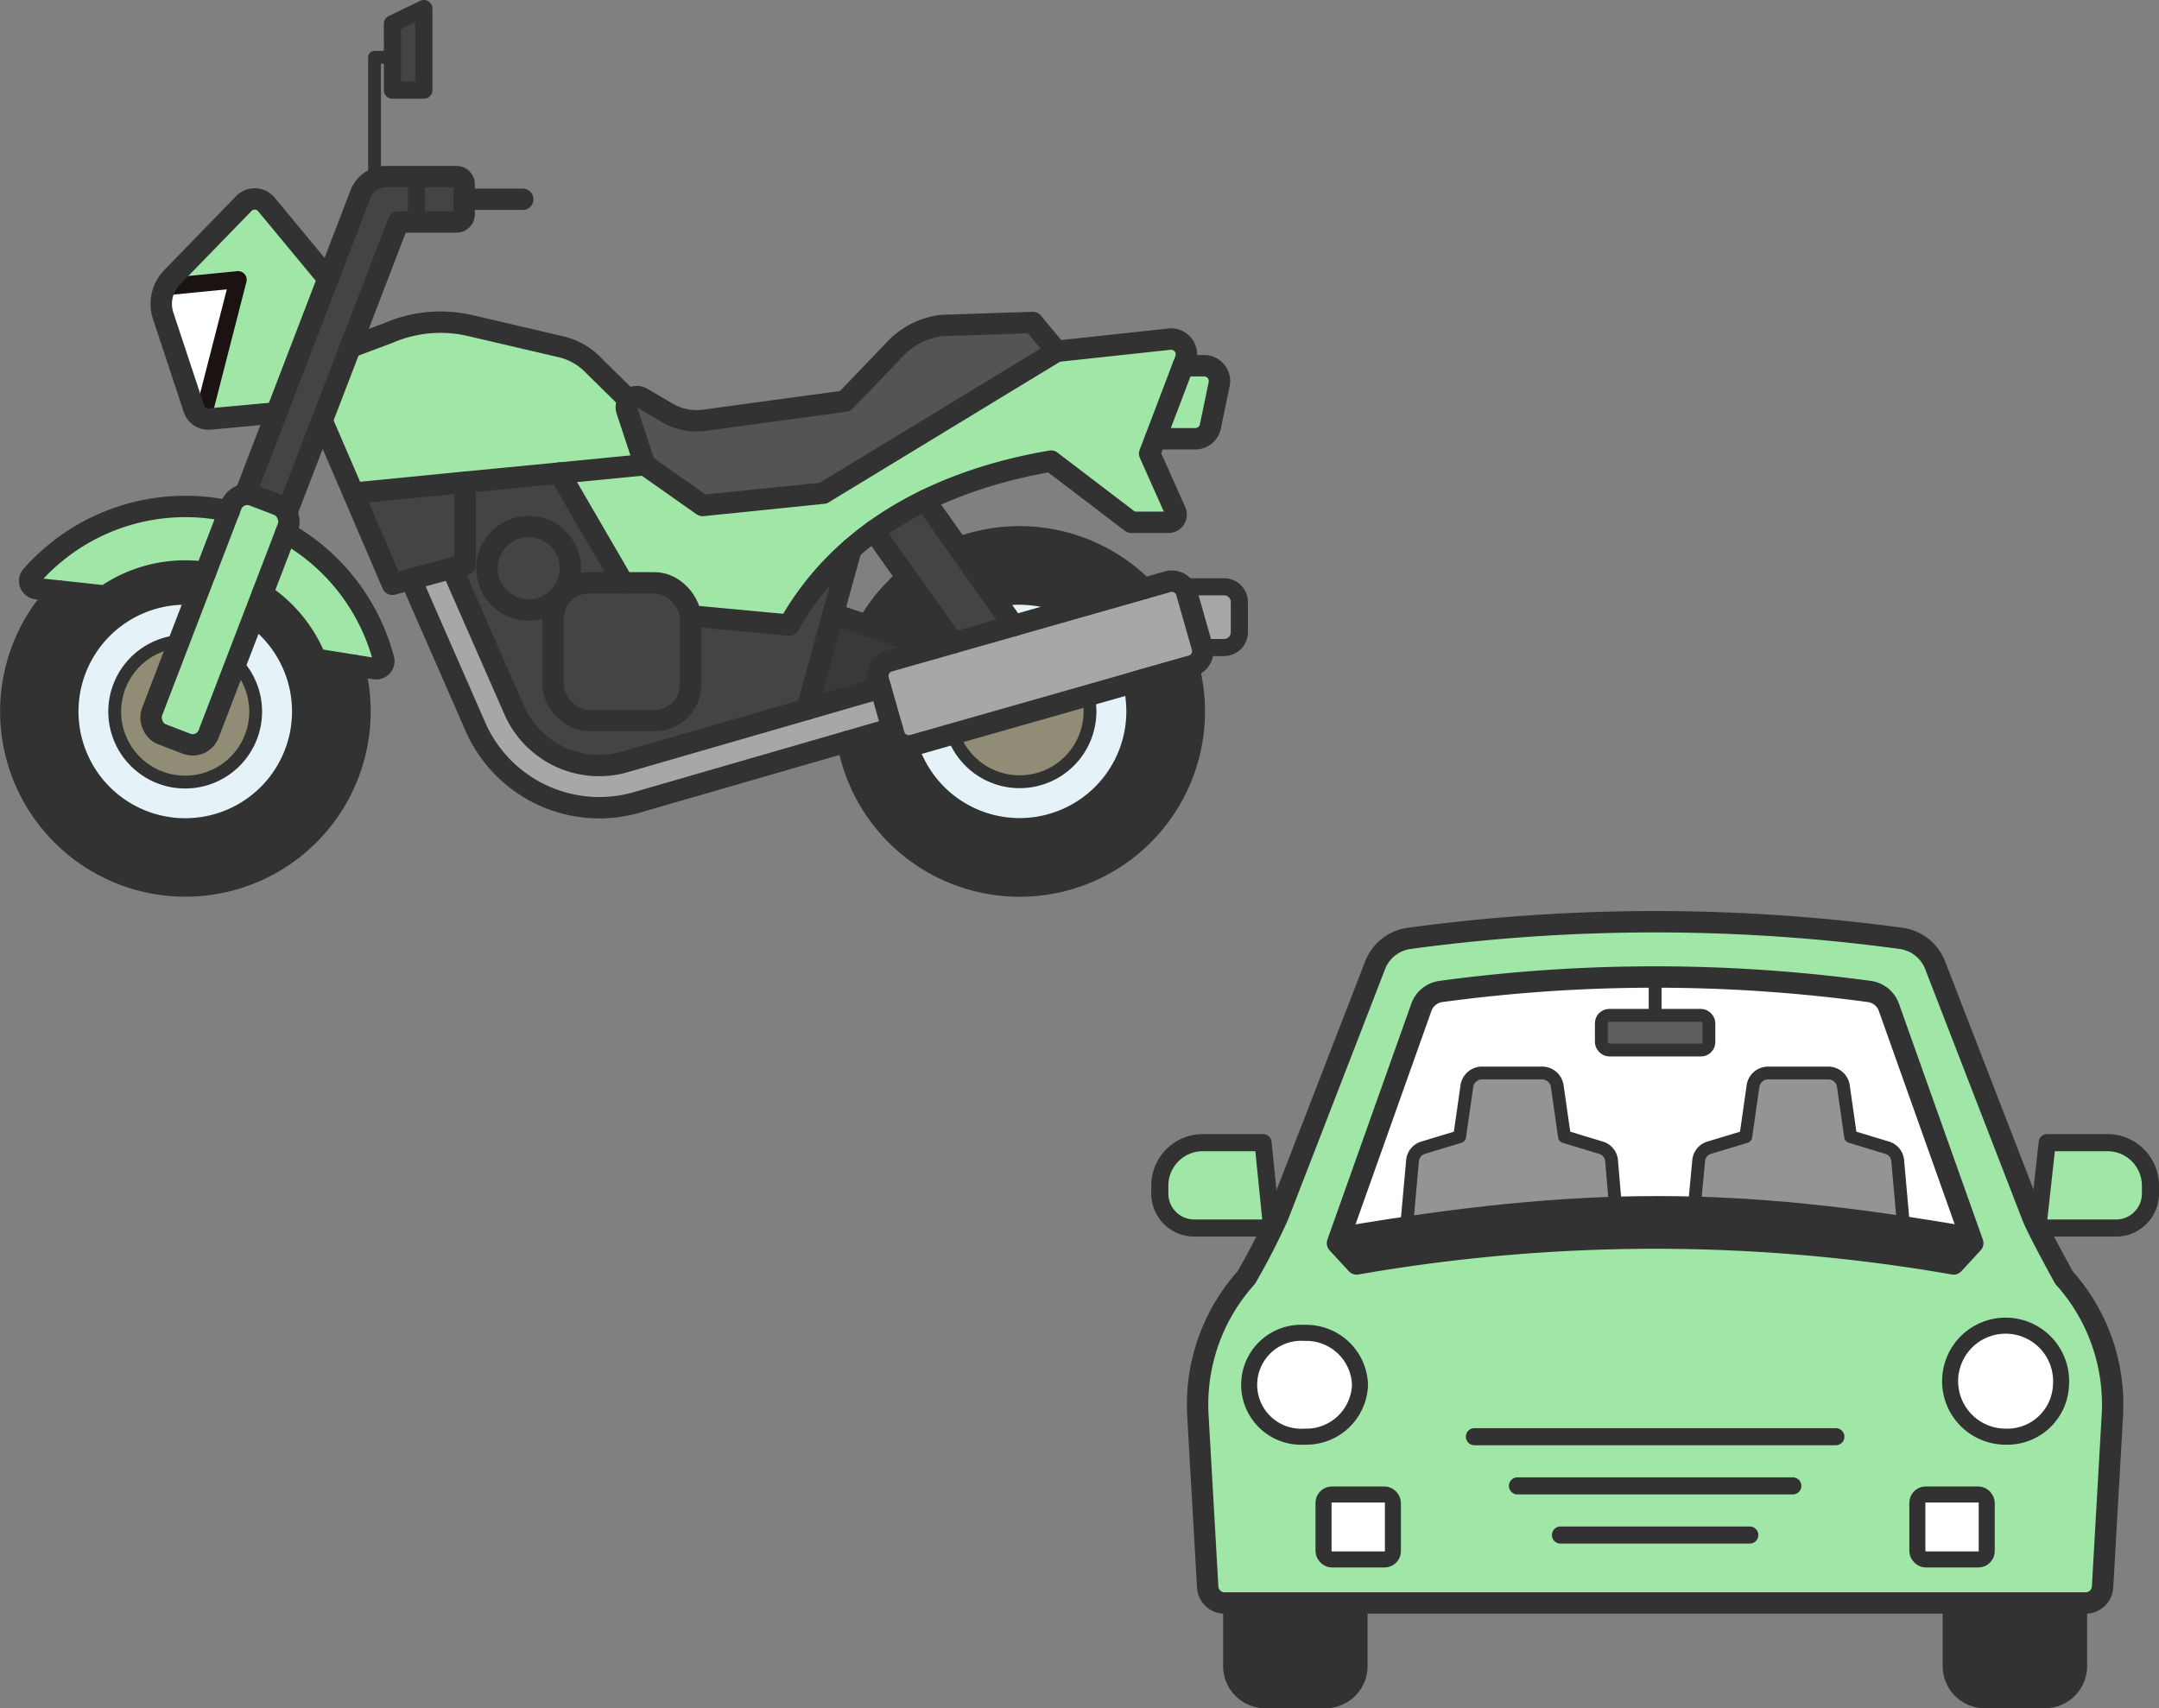 <svg xmlns="http://www.w3.org/2000/svg" width="252.376" height="199.713" viewBox="0 0 252.376 199.713">
  <rect x="0" y="0" width="252.376" height="199.713" fill="#808080" stroke="none"/>
  <g id="sec02_03img" transform="translate(-958.623 -2423.707)">
    <g id="アートワーク_39" data-name="アートワーク 39" transform="translate(1094.198 2531.466)">
      <g id="グループ_1432" data-name="グループ 1432" transform="translate(0 0)">
        <g id="グループ_1424" data-name="グループ 1424" transform="translate(0 0.001)">
          <path id="パス_1650" data-name="パス 1650" d="M116.2,31.955v.925a4.023,4.023,0,0,1-4.024,4.024h-9.144l1.1-9.979h7.041A5.031,5.031,0,0,1,116.2,31.955Z" transform="translate(-0.394 -1.099)" fill="#a0e6a7"/>
          <path id="パス_1651" data-name="パス 1651" d="M106.676,42.86a22.242,22.242,0,0,1,5.653,16.014l-1.157,20.219a1.971,1.971,0,0,1-2.022,1.791H8.6a1.971,1.971,0,0,1-2.022-1.791L5.419,58.874A22.242,22.242,0,0,1,11.073,42.86a79.038,79.038,0,0,0,3.712-7.2C15.74,33.233,26.171,6.275,26.171,6.275a5,5,0,0,1,4.014-3.088,213.625,213.625,0,0,1,57.378,0,5.006,5.006,0,0,1,4.014,3.078S102.3,33.938,102.964,35.658,106.676,42.86,106.676,42.86Zm-.352,12.524a6.492,6.492,0,1,0-6.478,6.066A6.287,6.287,0,0,0,106.324,55.384ZM97.632,74.828V69.185a.983.983,0,0,0-.976-.976H90.51a.985.985,0,0,0-.986.976v5.643a.985.985,0,0,0,.986.976h6.146A.983.983,0,0,0,97.632,74.828ZM96,38.816l-.412-1.157L86.175,11.184A2.827,2.827,0,0,0,83.912,9.4a186.205,186.205,0,0,0-24.987-1.69A188.372,188.372,0,0,0,33.837,9.4a2.827,2.827,0,0,0-2.263,1.78L22.158,37.67l-.412,1.157c1.026,1.107,1.217,1.318,2.243,2.434a202.9,202.9,0,0,1,69.771-.01C94.786,40.144,94.977,39.933,96,38.816ZM28.224,74.828V69.185a.985.985,0,0,0-.986-.976H21.092a.983.983,0,0,0-.976.976v5.643a.983.983,0,0,0,.976.976h6.146A.985.985,0,0,0,28.224,74.828ZM24.381,55.384A6.287,6.287,0,0,0,17.9,49.318a6.079,6.079,0,1,0,0,12.131A6.287,6.287,0,0,0,24.381,55.384Z" transform="translate(-0.973 -1.251)" fill="#a0e6a7"/>
          <path id="パス_1652" data-name="パス 1652" d="M107.6,80.415v7.333a3.686,3.686,0,0,1-3.641,3.732H96.85a3.678,3.678,0,0,1-3.631-3.732V80.415Z" transform="translate(-0.453 -0.782)" fill="#323232"/>
          <ellipse id="楕円形_51" data-name="楕円形 51" cx="6.478" cy="6.066" rx="6.478" ry="6.066" transform="translate(92.394 48.067)" fill="#fff"/>
          <path id="パス_1653" data-name="パス 1653" d="M97.137,68.791v5.643a.983.983,0,0,1-.976.976H90.015a.985.985,0,0,1-.986-.976V68.791a.985.985,0,0,1,.986-.976h6.146A.983.983,0,0,1,97.137,68.791Z" transform="translate(-0.477 -0.857)" fill="#fff"/>
          <path id="パス_1654" data-name="パス 1654" d="M87.779,36.219c2.495.372,5.06.785,7.715,1.247l.412,1.157c-1.026,1.117-1.217,1.328-2.243,2.434a202.9,202.9,0,0,0-69.771.01c-1.026-1.117-1.217-1.328-2.243-2.434l.412-1.157q3.983-.679,7.705-1.217a208.325,208.325,0,0,1,24.343-2.3c3.108-.091,6.186-.1,9.285-.02A201.6,201.6,0,0,1,87.779,36.219Z" transform="translate(-0.877 -1.058)" fill="#323232"/>
          <path id="パス_1655" data-name="パス 1655" d="M58.775,7.675a186.95,186.95,0,0,1,25.037,1.69,2.827,2.827,0,0,1,2.263,1.78l9.415,26.476c-2.656-.463-5.221-.875-7.715-1.247L87.132,29.1a1.753,1.753,0,0,0-1.257-1.479L81.63,26.335l-.855-5.955A1.791,1.791,0,0,0,78.964,18.9H72.033a1.79,1.79,0,0,0-1.811,1.479l-.855,5.955-4.245,1.288A1.753,1.753,0,0,0,63.865,29.1l-.473,4.989c-3.1-.08-6.176-.07-9.285.02l-.422-5.01a1.753,1.753,0,0,0-1.257-1.479l-4.245-1.288-.855-5.955A1.79,1.79,0,0,0,45.517,18.9H38.586a1.79,1.79,0,0,0-1.811,1.479l-.855,5.955-4.245,1.288A1.753,1.753,0,0,0,30.418,29.1l-.654,7.313q-3.727.543-7.705,1.217l9.415-26.486a2.827,2.827,0,0,1,2.263-1.78A187.625,187.625,0,0,1,58.775,7.675Zm6.287,7.6V13.087a.934.934,0,0,0-.936-.936h-10.7a.934.934,0,0,0-.936.936V15.28a.934.934,0,0,0,.936.936h10.7A.934.934,0,0,0,65.062,15.28Z" transform="translate(-0.874 -1.213)" fill="#fff"/>
          <path id="パス_1656" data-name="パス 1656" d="M86.889,29.035l.644,7.273a201.6,201.6,0,0,0-24.384-2.283l.473-4.989a1.753,1.753,0,0,1,1.257-1.479l4.245-1.288.855-5.955a1.79,1.79,0,0,1,1.811-1.479h6.931a1.79,1.79,0,0,1,1.811,1.479l.855,5.955,4.245,1.288A1.753,1.753,0,0,1,86.889,29.035Z" transform="translate(-0.631 -1.147)" fill="#949494"/>
          <rect id="長方形_468" data-name="長方形 468" width="12.574" height="4.064" rx="0.93" transform="translate(51.614 10.938)" fill="#5f5e5e"/>
          <path id="パス_1657" data-name="パス 1657" d="M53.64,29.035l.422,5.01a208.325,208.325,0,0,0-24.343,2.3l.654-7.313a1.753,1.753,0,0,1,1.257-1.479l4.245-1.288.855-5.955a1.79,1.79,0,0,1,1.811-1.479h6.931a1.79,1.79,0,0,1,1.811,1.479l.855,5.955,4.245,1.288A1.753,1.753,0,0,1,53.64,29.035Z" transform="translate(-0.829 -1.147)" fill="#949494"/>
          <path id="パス_1658" data-name="パス 1658" d="M28.137,68.791v5.643a.985.985,0,0,1-.986.976H21a.983.983,0,0,1-.976-.976V68.791A.983.983,0,0,1,21,67.815h6.146A.985.985,0,0,1,28.137,68.791Z" transform="translate(-0.886 -0.857)" fill="#fff"/>
          <path id="パス_1659" data-name="パス 1659" d="M23.984,80.415v7.333a3.678,3.678,0,0,1-3.631,3.732H13.24A3.686,3.686,0,0,1,9.6,87.748V80.415Z" transform="translate(-0.948 -0.782)" fill="#323232"/>
          <ellipse id="楕円形_52" data-name="楕円形 52" cx="6.478" cy="6.066" rx="6.478" ry="6.066" transform="translate(10.452 48.067)" fill="#fff"/>
          <path id="パス_1660" data-name="パス 1660" d="M13.07,26.925,14.076,36.9H5.023A4.023,4.023,0,0,1,1,32.88v-.925a5.031,5.031,0,0,1,5.03-5.03Z" transform="translate(-0.999 -1.099)" fill="#a0e6a7"/>
        </g>
        <g id="グループ_1431" data-name="グループ 1431" transform="translate(0.001)">
          <path id="パス_1661" data-name="パス 1661" d="M107.6,80.42v7.323a3.69,3.69,0,0,1-3.633,3.742H96.849a3.689,3.689,0,0,1-3.633-3.742V80.42" transform="translate(-0.454 -0.781)" fill="none" stroke="#323232" stroke-linecap="round" stroke-linejoin="round" stroke-width="2.5"/>
          <path id="パス_1662" data-name="パス 1662" d="M9.6,80.42v7.323a3.689,3.689,0,0,0,3.633,3.742h7.118a3.689,3.689,0,0,0,3.633-3.742V80.42" transform="translate(-0.949 -0.781)" fill="none" stroke="#323232" stroke-linecap="round" stroke-linejoin="round" stroke-width="2.5"/>
          <g id="グループ_1425" data-name="グループ 1425" transform="translate(19.139 66.958)">
            <rect id="長方形_469" data-name="長方形 469" width="8.107" height="7.596" rx="0.975" fill="none" stroke="#323232" stroke-linecap="round" stroke-linejoin="round" stroke-width="1.875"/>
            <rect id="長方形_470" data-name="長方形 470" width="8.107" height="7.596" rx="0.975" transform="translate(69.415)" fill="none" stroke="#323232" stroke-linecap="round" stroke-linejoin="round" stroke-width="1.875"/>
          </g>
          <g id="グループ_1426" data-name="グループ 1426" transform="translate(10.455 48.071)">
            <path id="パス_1663" data-name="パス 1663" d="M24.34,55.1a6.28,6.28,0,0,0-6.473-6.066,6.079,6.079,0,1,0,0,12.131A6.28,6.28,0,0,0,24.34,55.1Z" transform="translate(-11.393 -49.038)" fill="none" stroke="#323232" stroke-linecap="round" stroke-linejoin="round" stroke-width="1.875"/>
            <path id="パス_1664" data-name="パス 1664" d="M105.8,55.1a6.488,6.488,0,1,0-6.474,6.066A6.28,6.28,0,0,0,105.8,55.1Z" transform="translate(-10.91 -49.038)" fill="none" stroke="#323232" stroke-linecap="round" stroke-linejoin="round" stroke-width="1.875"/>
          </g>
          <path id="パス_1665" data-name="パス 1665" d="M106.675,42.862s-3.047-5.493-3.711-7.206L91.58,6.268a5,5,0,0,0-4.013-3.082,213.524,213.524,0,0,0-57.381,0,5,5,0,0,0-4.019,3.083S15.735,33.232,14.784,35.656a78.439,78.439,0,0,1-3.711,7.206A22.2,22.2,0,0,0,5.42,58.869L6.575,79.092a1.974,1.974,0,0,0,2.024,1.8h100.55a1.974,1.974,0,0,0,2.024-1.8l1.155-20.222A22.2,22.2,0,0,0,106.675,42.862Z" transform="translate(-0.974 -1.25)" fill="none" stroke="#323232" stroke-linecap="round" stroke-linejoin="round" stroke-width="2.5"/>
          <g id="グループ_1428" data-name="グループ 1428" transform="translate(20.77 6.46)">
            <path id="パス_1666" data-name="パス 1666" d="M22.059,37.476c28.407-4.8,45.739-4.788,73.433-.01" transform="translate(-21.646 -7.517)" fill="none" stroke="#323232" stroke-linecap="round" stroke-linejoin="round" stroke-width="1.5"/>
            <rect id="長方形_471" data-name="長方形 471" width="12.575" height="4.059" rx="0.926" transform="translate(30.842 4.48)" fill="none" stroke="#323232" stroke-linecap="round" stroke-linejoin="round" stroke-width="1.5"/>
            <path id="パス_1667" data-name="パス 1667" d="M23.891,41.22c-1.025-1.112-1.219-1.321-2.243-2.433l9.829-27.641A2.825,2.825,0,0,1,33.74,9.366a186.213,186.213,0,0,1,50.076,0,2.825,2.825,0,0,1,2.261,1.779l9.829,27.641-2.243,2.433A202.9,202.9,0,0,0,23.891,41.22Z" transform="translate(-21.648 -7.673)" fill="none" stroke="#323232" stroke-linecap="round" stroke-linejoin="round" stroke-width="2.5"/>
            <g id="グループ_1427" data-name="グループ 1427" transform="translate(8.117 11.224)">
              <path id="パス_1668" data-name="パス 1668" d="M54.059,34.045l-.424-5.006a1.737,1.737,0,0,0-1.255-1.481L48.133,26.27l-.852-5.957a1.79,1.79,0,0,0-1.809-1.483H38.54a1.79,1.79,0,0,0-1.809,1.483l-.852,5.957-4.246,1.288a1.739,1.739,0,0,0-1.256,1.481l-.66,7.306" transform="translate(-29.717 -18.83)" fill="none" stroke="#323232" stroke-linecap="round" stroke-linejoin="round" stroke-width="1.5"/>
              <path id="パス_1669" data-name="パス 1669" d="M87.53,36.32l-.645-7.282a1.738,1.738,0,0,0-1.256-1.481L81.382,26.27l-.852-5.957a1.79,1.79,0,0,0-1.809-1.483H71.79a1.789,1.789,0,0,0-1.809,1.483l-.853,5.957-4.246,1.288a1.737,1.737,0,0,0-1.255,1.481l-.475,5.023" transform="translate(-29.519 -18.83)" fill="none" stroke="#323232" stroke-linecap="round" stroke-linejoin="round" stroke-width="1.5"/>
            </g>
            <line id="線_3" data-name="線 3" y2="4.407" transform="translate(37.13)" fill="none" stroke="#323232" stroke-linecap="round" stroke-linejoin="round" stroke-width="1.5"/>
          </g>
          <g id="グループ_1429" data-name="グループ 1429" transform="translate(36.776 60.203)">
            <line id="線_4" data-name="線 4" x2="42.249" fill="none" stroke="#323232" stroke-linecap="round" stroke-linejoin="round" stroke-width="2"/>
            <line id="線_5" data-name="線 5" x2="32.19" transform="translate(5.03 5.75)" fill="none" stroke="#323232" stroke-linecap="round" stroke-linejoin="round" stroke-width="2"/>
            <line id="線_6" data-name="線 6" x2="22.13" transform="translate(10.059 11.5)" fill="none" stroke="#323232" stroke-linecap="round" stroke-linejoin="round" stroke-width="2"/>
          </g>
          <g id="グループ_1430" data-name="グループ 1430" transform="translate(0 25.826)">
            <path id="パス_1670" data-name="パス 1670" d="M14.077,36.907H5.024A4.024,4.024,0,0,1,1,32.883v-.929a5.03,5.03,0,0,1,5.03-5.03h7.041Z" transform="translate(-1 -26.924)" fill="none" stroke="#323232" stroke-linecap="round" stroke-linejoin="round" stroke-width="2"/>
            <path id="パス_1671" data-name="パス 1671" d="M103.024,36.907h9.148a4.024,4.024,0,0,0,4.024-4.024v-.929a5.03,5.03,0,0,0-5.03-5.03h-7.041Z" transform="translate(-0.395 -26.924)" fill="none" stroke="#323232" stroke-linecap="round" stroke-linejoin="round" stroke-width="2"/>
          </g>
        </g>
      </g>
    </g>
    <g id="アートワーク_40" data-name="アートワーク 40" transform="translate(959.873 2424.707)">
      <g id="グループ_1435" data-name="グループ 1435" transform="translate(0 0)">
        <g id="グループ_1433" data-name="グループ 1433" transform="translate(0 0.003)">
          <path id="パス_1672" data-name="パス 1672" d="M121.3,76.684a20.409,20.409,0,1,0,34.463,8.679l-3.963-.637a.889.889,0,0,1-.672-.529,16.519,16.519,0,0,0-6.043-7.163l-1.094,2.824a13.473,13.473,0,1,1-7.917-2.573,11.986,11.986,0,0,1,1.273.063l1.094-2.833a17.1,17.1,0,0,0-2.367-.17,16.363,16.363,0,0,0-9.091,2.743.9.9,0,0,1-.583.152Z" transform="translate(-115.658 -8.591)" fill="#323232"/>
          <path id="パス_1673" data-name="パス 1673" d="M132.954,74.038a.907.907,0,0,0,.574,1.5l2.618.278,5.1.556a.9.9,0,0,0,.583-.152,16.363,16.363,0,0,1,9.091-2.743,17.1,17.1,0,0,1,2.367.17l2.743-7.163a23.429,23.429,0,0,0-5.11-.556A23.945,23.945,0,0,0,132.954,74.038Z" transform="translate(-130.507 -7.72)" fill="#a0e6a7"/>
          <path id="パス_1674" data-name="パス 1674" d="M136.744,83.524a8.238,8.238,0,1,0,6.652,2.492l-3.263,8.508a1.8,1.8,0,0,1-2.322,1.031L134.53,94.3a1.806,1.806,0,0,1-1.031-2.322Z" transform="translate(-117.065 -9.54)" fill="#908c76"/>
          <path id="パス_1675" data-name="パス 1675" d="M124.943,89.988a1.806,1.806,0,0,0,1.031,2.322l3.281,1.255a1.8,1.8,0,0,0,2.322-1.031l3.263-8.508,2-5.209,1.085-2.824,2.743-7.154.332-.861a1.791,1.791,0,0,0-.359-1.856,1.694,1.694,0,0,0-.672-.457L136.688,64.4a1.8,1.8,0,0,0-2.313,1.031l-.332.879-2.752,7.163L130.2,76.307l-2.008,5.227Z" transform="translate(-108.51 -7.55)" fill="#a0e6a7"/>
          <path id="パス_1676" data-name="パス 1676" d="M132.013,37.188a4.417,4.417,0,0,0-.251,3.38l3.6,10.866a1.752,1.752,0,0,0,1.022,1.085l4.151-16.165Z" transform="translate(-113.939 -4.661)" fill="#fff"/>
          <path id="パス_1677" data-name="パス 1677" d="M119.828,36.1l8.517-.834L124.194,51.43a1.7,1.7,0,0,0,.825.126l7.809-.717,6.016-15.681-7.2-8.688a1.772,1.772,0,0,0-2.636-.108L120.617,35A4.288,4.288,0,0,0,119.828,36.1Z" transform="translate(-101.754 -3.572)" fill="#a0e6a7"/>
          <path id="パス_1678" data-name="パス 1678" d="M111.865,50.538l-3.577,9.324.009.143a1.773,1.773,0,0,1,.672.117l3.281,1.264a1.694,1.694,0,0,1,.672.457l.3-.081,3.972-10.31,3.174-8.284.117-.3,5.63-14.65h2.107l.009-5.29h-3.586a3.406,3.406,0,0,0-1.318.287,3.144,3.144,0,0,0-1.641,1.748l-3.8,9.9Z" transform="translate(-80.791 -3.271)" fill="#444"/>
          <path id="パス_1679" data-name="パス 1679" d="M112.552,76.518a16.539,16.539,0,0,1,6.052,7.163.889.889,0,0,0,.672.529l3.963.637,2.474.4a.9.9,0,0,0,1-1.13A24,24,0,0,0,115.3,69.364C115.286,69.364,112.552,76.518,112.552,76.518Z" transform="translate(-83.136 -8.075)" fill="#a0e6a7"/>
          <path id="パス_1680" data-name="パス 1680" d="M78.528,53.406l3.658,8.481L95.24,60.6l11.028-1.067,9.979-.977-2.1-6.357a1.157,1.157,0,0,1,.251-1.183l-4.115-4.052a7.675,7.675,0,0,0-3.837-2.2L95.867,42.3a15.311,15.311,0,0,0-9.566.852l-4.483,1.677-.117.3Z" transform="translate(-42.128 -5.234)" fill="#a0e6a7"/>
          <path id="パス_1681" data-name="パス 1681" d="M101.958,64.047,106.521,74.7l2.152-.583,4.806-1.309,1.533-.421V62.774Z" transform="translate(-61.899 -7.394)" fill="#444"/>
          <path id="パス_1682" data-name="パス 1682" d="M107.328,6.7v3.846H111V1l-3.676,1.775Z" transform="translate(-62.706 -1.004)" fill="#444"/>
          <path id="パス_1683" data-name="パス 1683" d="M51.074,73.964l-4.806,1.309,7.576,17.286a15.816,15.816,0,0,0,14.183,9.423,15.485,15.485,0,0,0,4.617-.619l24.682-7.137,5.209-1.506-1.354-4.752-8.607,2.5L71.264,96.629a10.843,10.843,0,0,1-12.9-6.052Z" transform="translate(0.505 -8.551)" fill="#a7a7a7"/>
          <path id="パス_1684" data-name="パス 1684" d="M102.078,22.924v5.29h4.671a.9.9,0,0,0,.9-.9v-3.5a.893.893,0,0,0-.9-.9Z" transform="translate(-54.641 -3.271)" fill="#444"/>
          <path id="パス_1685" data-name="パス 1685" d="M51.628,73.7,58.917,90.32a10.843,10.843,0,0,0,12.9,6.052l21.3-6.159,3.066-11.135,2.1-7.6a33.763,33.763,0,0,0-7.253,8.894L79.538,79.292v8.463a3.78,3.78,0,0,1-3.774,3.774H67.21a3.78,3.78,0,0,1-3.774-3.774V79.2a3.652,3.652,0,0,1,.583-2,4.882,4.882,0,0,1-8.3-3.479,1.739,1.739,0,0,1,.018-.3l-2.573-.134Z" transform="translate(-0.049 -8.294)" fill="#444"/>
          <path id="パス_1686" data-name="パス 1686" d="M81.338,72.261l2.573.134a4.878,4.878,0,0,1,9.746.3,4.792,4.792,0,0,1-.816,2.7,3.72,3.72,0,0,1,2.546-1h4.438l-7.459-12.83L81.338,62.641Z" transform="translate(-28.226 -7.27)" fill="#444"/>
          <path id="パス_1687" data-name="パス 1687" d="M88.236,73.116a1.739,1.739,0,0,0-.018.3,4.882,4.882,0,0,0,8.3,3.479,3.325,3.325,0,0,1,.646-.78,4.792,4.792,0,0,0,.816-2.7,4.878,4.878,0,0,0-9.746-.3Z" transform="translate(-32.551 -7.991)" fill="#444"/>
          <path id="パス_1688" data-name="パス 1688" d="M72.538,79.658v8.553a3.78,3.78,0,0,0,3.774,3.774h8.553a3.78,3.78,0,0,0,3.774-3.774V79.658a3.78,3.78,0,0,0-3.774-3.774H76.312a3.72,3.72,0,0,0-2.546,1,4.812,4.812,0,0,1-.646.78A3.652,3.652,0,0,0,72.538,79.658Z" transform="translate(-9.152 -8.75)" fill="#444"/>
          <path id="パス_1689" data-name="パス 1689" d="M7.905,59.767,15.364,72.6H19.48a3.78,3.78,0,0,1,3.774,3.774v.09l11.494,1.076A33.763,33.763,0,0,1,42,68.642c.861-.753,1.748-1.461,2.663-2.116a40.718,40.718,0,0,1,5.989-3.568,54.66,54.66,0,0,1,14.721-4.59l9.387,7.154H79.1a.9.9,0,0,0,.825-1.264L76.9,57.489l.663-1.73.341-.9,2.573-6.76.341-.888.26-.681a1.792,1.792,0,0,0-1.865-2.421L66.029,45.529,38.738,62.116,24.653,63.559l-6.769-4.77Z" transform="translate(56.234 -5.462)" fill="#a0e6a7"/>
          <path id="パス_1690" data-name="パス 1690" d="M25.145,51.026a1.157,1.157,0,0,0-.251,1.183l2.1,6.357,6.769,4.77,14.085-1.443L75.136,45.306l-2.788-3.362-10.66.35a9.106,9.106,0,0,0-5.406,2.717l-5.872,6.123L33.94,53.375a6.755,6.755,0,0,1-4.286-.861l-2.977-1.739A1.193,1.193,0,0,0,25.145,51.026Z" transform="translate(47.126 -5.239)" fill="#545454"/>
          <path id="パス_1691" data-name="パス 1691" d="M40.708,91.089l8.607-2.5-.251-.906A1.8,1.8,0,0,1,50.3,85.468l5.361-1.533-1.094-.368L47.809,81.3l-4.026-1.345C43.765,79.954,40.708,91.089,40.708,91.089Z" transform="translate(52.363 -9.171)" fill="#3b3938"/>
          <path id="パス_1692" data-name="パス 1692" d="M6.878,95.558a20.41,20.41,0,1,0,39.843-8.714l-6.67,1.892a13.946,13.946,0,0,1,.4,3.317,13.473,13.473,0,0,1-26.332,4.026,1.783,1.783,0,0,1-1.829-1.3l-.206-.726Z" transform="translate(90.963 -9.884)" fill="#323232"/>
          <path id="パス_1693" data-name="パス 1693" d="M40,80.517c-.063.1-.117.2-.17.3l6.76,2.268a13.837,13.837,0,0,1,1.883-2.143l-4.026-5.684c-.224.188-.448.386-.663.583a8.379,8.379,0,0,0-.646.619,8.253,8.253,0,0,0-.61.646q-.242.256-.457.511l-.206.233q-.256.3-.484.619c-.179.233-.35.475-.52.717-.152.215-.3.43-.439.646-.134.2-.26.4-.377.61-.009.009-.009.018-.018.027Z" transform="translate(60.344 -8.685)" fill="#323232"/>
          <path id="パス_1694" data-name="パス 1694" d="M30.418,68.7l3.891,5.5,4.026,5.693,1.345,1.9,7.092-2.017-2.206-3.12-4.241-5.98-3.918-5.541A40.719,40.719,0,0,0,30.418,68.7Z" transform="translate(70.48 -7.638)" fill="#444"/>
          <path id="パス_1695" data-name="パス 1695" d="M7.077,85.024a1.8,1.8,0,0,0-1.237,2.214l.26.906L7.462,92.9l.206.726a1.783,1.783,0,0,0,1.829,1.3,1.443,1.443,0,0,0,.386-.063l4.68-1.336,15.8-4.5,5.066-1.443,6.67-1.892.359-.108a1.794,1.794,0,0,0,1.255-2.152c-.009-.018-.009-.045-.018-.063l-1.82-6.4a1.808,1.808,0,0,0-2.214-1.228l-2.8.8L28.522,78.91l-6.859,1.954L14.572,82.89l-2.134.6Z" transform="translate(95.588 -8.727)" fill="#a7a7a7"/>
          <path id="パス_1696" data-name="パス 1696" d="M36.275,90.564l-15.8,4.5A8.222,8.222,0,0,0,36.49,92.438,8.059,8.059,0,0,0,36.275,90.564Z" transform="translate(89.672 -10.269)" fill="#908c76"/>
          <path id="パス_1697" data-name="パス 1697" d="M13.468,71.166l4.232,5.98A6.345,6.345,0,0,1,18.417,77q.309-.054.619-.081a11.432,11.432,0,0,1,1.569-.1c.251,0,.5.009.744.027l.368.027c.1.009.206.009.3.027s.206.018.3.036c.242.027.475.063.708.108.251.045.5.1.744.152a.388.388,0,0,0,.045.009c.484.126.959.269,1.417.43.3.117.6.233.888.368.206.1.421.2.628.3l8.356-2.376a20.439,20.439,0,0,0-21.643-4.77Z" transform="translate(97.337 -8.129)" fill="#323232"/>
          <path id="パス_1698" data-name="パス 1698" d="M3.936,55.222l-.341.9H8.266a1.8,1.8,0,0,0,1.757-1.434l1.031-4.949A1.8,1.8,0,0,0,9.3,47.574H6.849l-.341.888Z" transform="translate(130.206 -5.821)" fill="#a0e6a7"/>
          <path id="パス_1699" data-name="パス 1699" d="M1,76.4a1.781,1.781,0,0,1,.323.637l1.82,6.4c.009.018.009.045.018.063H5.7a1.8,1.8,0,0,0,1.793-1.793V78.2A1.8,1.8,0,0,0,5.7,76.4Z" transform="translate(136.139 -8.804)" fill="#a7a7a7"/>
          <path id="パス_1700" data-name="パス 1700" d="M136.873,77.624A13.48,13.48,0,1,0,144.79,80.2l-2,5.209a8.214,8.214,0,1,1-6.652-2.492l2.008-5.227A11.986,11.986,0,0,0,136.873,77.624Z" transform="translate(-116.459 -8.93)" fill="#e5f2f8"/>
          <path id="パス_1701" data-name="パス 1701" d="M38.328,83.737l1.094.368,2.134-.6v-.009l-1.345-1.9A13.837,13.837,0,0,0,38.328,83.737Z" transform="translate(68.604 -9.341)" fill="#e5f2f8"/>
          <path id="パス_1702" data-name="パス 1702" d="M22.778,77.947l2.206,3.12,6.85-1.954c-.206-.108-.43-.206-.637-.3-.287-.134-.592-.251-.888-.368-.457-.161-.932-.3-1.417-.43A.388.388,0,0,1,28.848,78c-.242-.054-.493-.108-.744-.152-.233-.045-.466-.081-.708-.108-.1-.018-.206-.027-.3-.036s-.206-.018-.3-.027l-.368-.027c-.242-.018-.493-.027-.744-.027a11.431,11.431,0,0,0-1.569.1q-.309.027-.619.081A6.19,6.19,0,0,0,22.778,77.947Z" transform="translate(92.268 -8.93)" fill="#e5f2f8"/>
          <path id="パス_1703" data-name="パス 1703" d="M15,96.234a1.443,1.443,0,0,1-.386.063A13.473,13.473,0,0,0,40.95,92.271a13.946,13.946,0,0,0-.4-3.317L35.481,90.4a8.059,8.059,0,0,1,.215,1.874A8.222,8.222,0,0,1,19.684,94.9Z" transform="translate(90.467 -10.102)" fill="#e5f2f8"/>
        </g>
        <g id="グループ_1434" data-name="グループ 1434" transform="translate(0)">
          <path id="パス_1704" data-name="パス 1704" d="M153.279,73.639a17.306,17.306,0,0,0-2.37-.169,16.336,16.336,0,0,0-9.09,2.749.878.878,0,0,1-.583.145l-5.1-.551-2.618-.282a.9.9,0,0,1-.578-1.493,23.979,23.979,0,0,1,23.087-7.562" transform="translate(-130.496 -7.716)" fill="none" stroke="#323232" stroke-linecap="round" stroke-linejoin="round" stroke-width="2.5"/>
          <path id="パス_1705" data-name="パス 1705" d="M112.549,76.515a16.462,16.462,0,0,1,6.042,7.163.891.891,0,0,0,.672.531l6.439,1.039a.9.9,0,0,0,1.01-1.129,24.021,24.021,0,0,0-11.42-14.758" transform="translate(-83.127 -8.072)" fill="none" stroke="#323232" stroke-linecap="round" stroke-linejoin="round" stroke-width="2.5"/>
          <path id="パス_1706" data-name="パス 1706" d="M102.077,59.862l3.576-9.329,6.019-15.674,3.8-9.9a3.147,3.147,0,0,1,1.642-1.748,3.314,3.314,0,0,1,1.322-.293h8.255a.9.9,0,0,1,.9.9v3.5a.9.9,0,0,1-.9.9H119.9l-5.742,14.955-3.178,8.272-3.967,10.323" transform="translate(-74.581 -3.268)" fill="none" stroke="#323232" stroke-linecap="round" stroke-linejoin="round" stroke-width="2.5"/>
          <line id="線_7" data-name="線 7" x2="6.857" transform="translate(53.002 22.297)" fill="none" stroke="#323232" stroke-linecap="round" stroke-linejoin="round" stroke-width="2.5"/>
          <line id="線_8" data-name="線 8" y1="5.293" transform="translate(47.434 19.654)" fill="none" stroke="#323232" stroke-linecap="round" stroke-linejoin="round" stroke-width="2"/>
          <rect id="長方形_472" data-name="長方形 472" width="7.101" height="29.891" rx="2" transform="translate(22.424 86.663) rotate(-159)" fill="none" stroke="#323232" stroke-linecap="round" stroke-linejoin="round" stroke-width="2.5"/>
          <path id="パス_1707" data-name="パス 1707" d="M135.9,52.519l4.151-16.165-8.517.834" transform="translate(-113.463 -4.657)" fill="none" stroke="#1a1311" stroke-linecap="round" stroke-linejoin="round" stroke-width="2"/>
          <path id="パス_1708" data-name="パス 1708" d="M107.323,10.542H111V1l-3.681,1.775Z" transform="translate(-62.701 -1)" fill="none" stroke="#323232" stroke-linecap="round" stroke-linejoin="round" stroke-width="2"/>
          <path id="パス_1709" data-name="パス 1709" d="M113.517,7.352h-2.089V21.6" transform="translate(-68.895 -1.657)" fill="none" stroke="#323232" stroke-linecap="round" stroke-linejoin="round" stroke-width="1.5"/>
          <path id="パス_1710" data-name="パス 1710" d="M75.131,45.3l-2.8-3.363-10.653.35a9.079,9.079,0,0,0-5.406,2.719L50.4,51.131,33.934,53.37a6.7,6.7,0,0,1-4.292-.858l-2.971-1.74a1.225,1.225,0,0,0-1.783,1.441l2.093,6.352,6.768,4.766,14.09-1.438Z" transform="translate(47.136 -5.235)" fill="none" stroke="#323232" stroke-linecap="round" stroke-linejoin="round" stroke-width="2.5"/>
          <path id="パス_1711" data-name="パス 1711" d="M101.96,64.048,106.527,74.7l8.488-2.312V62.772" transform="translate(-61.905 -7.39)" fill="none" stroke="#323232" stroke-linecap="round" stroke-linejoin="round" stroke-width="2.5"/>
          <path id="パス_1712" data-name="パス 1712" d="M1,76.4H5.7A1.793,1.793,0,0,1,7.493,78.2v3.514A1.793,1.793,0,0,1,5.7,83.5H3.168" transform="translate(136.133 -8.8)" fill="none" stroke="#323232" stroke-linecap="round" stroke-linejoin="round" stroke-width="2"/>
          <path id="パス_1713" data-name="パス 1713" d="M102.535,92.87l-5.2,1.509-24.684,7.137a15.665,15.665,0,0,1-4.624.612A15.827,15.827,0,0,1,53.841,92.71L46.27,75.42" transform="translate(0.504 -8.699)" fill="none" stroke="#323232" stroke-linecap="round" stroke-linejoin="round" stroke-width="2.5"/>
          <path id="パス_1714" data-name="パス 1714" d="M97.89,87.97l-8.6,2.494L67.978,96.623a10.833,10.833,0,0,1-12.9-6.045l-7.3-16.624" transform="translate(3.791 -8.547)" fill="none" stroke="#323232" stroke-linecap="round" stroke-linejoin="round" stroke-width="2.5"/>
          <rect id="長方形_473" data-name="長方形 473" width="16.095" height="16.095" rx="4.207" transform="translate(63.391 67.14)" fill="none" stroke="#323232" stroke-linecap="round" stroke-linejoin="round" stroke-width="2.5"/>
          <ellipse id="楕円形_53" data-name="楕円形 53" cx="4.879" cy="4.879" rx="4.879" ry="4.879" transform="translate(55.669 60.557)" fill="none" stroke="#323232" stroke-linecap="round" stroke-linejoin="round" stroke-width="2.5"/>
          <line id="線_9" data-name="線 9" x2="7.459" y2="12.83" transform="translate(64.14 54.307)" fill="none" stroke="#323232" stroke-linecap="round" stroke-linejoin="round" stroke-width="2.5"/>
          <path id="パス_1715" data-name="パス 1715" d="M6.848,47.574H9.3a1.794,1.794,0,0,1,1.755,2.159l-1.03,4.953a1.792,1.792,0,0,1-1.755,1.428H3.6" transform="translate(130.208 -5.818)" fill="none" stroke="#323232" stroke-linecap="round" stroke-linejoin="round" stroke-width="2.5"/>
          <path id="パス_1716" data-name="パス 1716" d="M7.905,76.46,19.4,77.536a33.763,33.763,0,0,1,7.253-8.894c.861-.753,1.748-1.461,2.663-2.116,6.7-4.832,14.47-7.1,20.71-8.159l9.387,7.154h4.339a.9.9,0,0,0,.825-1.264l-3.021-6.769.663-1.73.341-.9,2.573-6.76.341-.888.26-.681a1.792,1.792,0,0,0-1.865-2.421L50.68,45.529" transform="translate(71.583 -5.459)" fill="none" stroke="#323232" stroke-linecap="round" stroke-linejoin="round" stroke-width="2.5"/>
          <line id="線_10" data-name="線 10" x2="11.883" y2="3.98" transform="translate(96.142 70.787)" fill="none" stroke="#323232" stroke-linecap="round" stroke-linejoin="round" stroke-width="2.5"/>
          <path id="パス_1717" data-name="パス 1717" d="M51.626,90.207,54.7,79.076l2.095-7.607" transform="translate(41.444 -8.29)" fill="none" stroke="#323232" stroke-linecap="round" stroke-linejoin="round" stroke-width="2.5"/>
          <path id="パス_1718" data-name="パス 1718" d="M5.84,87.237l1.822,6.386a1.793,1.793,0,0,0,2.215,1.233l32.578-9.278a1.793,1.793,0,0,0,1.234-2.216l-1.822-6.393a1.793,1.793,0,0,0-2.216-1.234L7.073,85.021A1.794,1.794,0,0,0,5.84,87.237Z" transform="translate(95.59 -8.724)" fill="none" stroke="#323232" stroke-linecap="round" stroke-linejoin="round" stroke-width="2.5"/>
          <g id="前輪" transform="translate(0 68.097)">
            <path id="パス_1719" data-name="パス 1719" d="M121.3,76.954a20.409,20.409,0,1,0,34.463,8.679" transform="translate(-115.658 -76.954)" fill="none" stroke="#323232" stroke-linecap="round" stroke-linejoin="round" stroke-width="2.5"/>
            <path id="パス_1720" data-name="パス 1720" d="M138.146,77.687a11.986,11.986,0,0,0-1.273-.063A13.48,13.48,0,1,0,144.79,80.2" transform="translate(-116.459 -77.023)" fill="none" stroke="#323232" stroke-linecap="round" stroke-linejoin="round" stroke-width="2"/>
            <path id="パス_1721" data-name="パス 1721" d="M136.744,83.524a8.238,8.238,0,1,0,6.652,2.492" transform="translate(-117.065 -77.634)" fill="none" stroke="#323232" stroke-linecap="round" stroke-linejoin="round" stroke-width="1.5"/>
          </g>
          <g id="後輪" transform="translate(97.832 61.758)">
            <path id="パス_1722" data-name="パス 1722" d="M35.111,75.936a20.439,20.439,0,0,0-21.643-4.77" transform="translate(-0.495 -69.884)" fill="none" stroke="#323232" stroke-linecap="round" stroke-linejoin="round" stroke-width="2.5"/>
            <path id="パス_1723" data-name="パス 1723" d="M40.059,88.736l6.67-1.892A20.415,20.415,0,1,1,6.878,95.558" transform="translate(-6.878 -71.638)" fill="none" stroke="#323232" stroke-linecap="round" stroke-linejoin="round" stroke-width="2.5"/>
            <path id="パス_1724" data-name="パス 1724" d="M44.318,80.812c.054-.1.108-.2.17-.3l.027-.054c.009-.009.009-.018.018-.027.117-.206.242-.412.377-.61.143-.215.287-.43.439-.646.17-.242.341-.484.52-.717q.229-.323.484-.619l.206-.233q.215-.256.457-.511a8.253,8.253,0,0,1,.61-.646,8.379,8.379,0,0,1,.646-.619c.215-.2.439-.394.663-.583v-.009" transform="translate(-41.978 -70.438)" fill="none" stroke="#323232" stroke-linecap="round" stroke-linejoin="round" stroke-width="2.5"/>
            <path id="パス_1725" data-name="パス 1725" d="M39.828,83.737a13.837,13.837,0,0,1,1.883-2.143" transform="translate(-30.728 -71.095)" fill="none" stroke="#323232" stroke-linecap="round" stroke-linejoin="round" stroke-width="2"/>
            <path id="パス_1726" data-name="パス 1726" d="M22.768,77.947a6.343,6.343,0,0,1,.717-.143q.309-.054.619-.081a11.431,11.431,0,0,1,1.569-.1c.251,0,.5.009.744.027l.368.027c.1.009.206.009.3.027s.206.018.3.036c.242.027.475.063.708.108.251.045.5.1.744.152a.388.388,0,0,0,.045.009c.484.126.959.269,1.417.43.3.117.6.233.888.368.206.1.421.2.628.3.009-.009.009,0,.018,0" transform="translate(-5.563 -70.685)" fill="none" stroke="#323232" stroke-linecap="round" stroke-linejoin="round" stroke-width="2"/>
            <path id="パス_1727" data-name="パス 1727" d="M40.546,88.954a13.946,13.946,0,0,1,.4,3.317A13.473,13.473,0,0,1,14.618,96.3" transform="translate(-7.365 -71.857)" fill="none" stroke="#323232" stroke-linecap="round" stroke-linejoin="round" stroke-width="2"/>
            <path id="パス_1728" data-name="パス 1728" d="M36.275,90.564a8.059,8.059,0,0,1,.215,1.874,8.222,8.222,0,0,1-16.012,2.627" transform="translate(-8.159 -72.023)" fill="none" stroke="#323232" stroke-linecap="round" stroke-linejoin="round" stroke-width="1.5"/>
          </g>
          <path id="パス_1729" data-name="パス 1729" d="M113.169,51.021l-4.115-4.052a7.675,7.675,0,0,0-3.837-2.2L94.637,42.3a15.311,15.311,0,0,0-9.566.852l-4.483,1.677" transform="translate(-40.898 -5.23)" fill="none" stroke="#323232" stroke-linecap="round" stroke-linejoin="round" stroke-width="2.5"/>
          <path id="パス_1730" data-name="パス 1730" d="M78.528,54.744l3.658,8.472,13.054-1.282,11.028-1.067,9.979-.977" transform="translate(-42.127 -6.56)" fill="none" stroke="#323232" stroke-linecap="round" stroke-linejoin="round" stroke-width="2.5"/>
          <path id="パス_1731" data-name="パス 1731" d="M139.318,35.159l-7.2-8.689a1.77,1.77,0,0,0-2.637-.107L121.087,35a4.436,4.436,0,0,0-1.038,4.482l3.594,10.864a1.773,1.773,0,0,0,1.846,1.207l7.811-.719" transform="translate(-102.227 -3.568)" fill="none" stroke="#323232" stroke-linecap="round" stroke-linejoin="round" stroke-width="2.5"/>
          <line id="線_11" data-name="線 11" x1="9.266" y1="13.092" transform="translate(100.894 61.069)" fill="none" stroke="#323232" stroke-linecap="round" stroke-linejoin="round" stroke-width="2.5"/>
          <line id="線_12" data-name="線 12" x1="10.366" y1="14.634" transform="translate(106.883 57.502)" fill="none" stroke="#323232" stroke-linecap="round" stroke-linejoin="round" stroke-width="2.5"/>
        </g>
      </g>
    </g>
  </g>
</svg>
